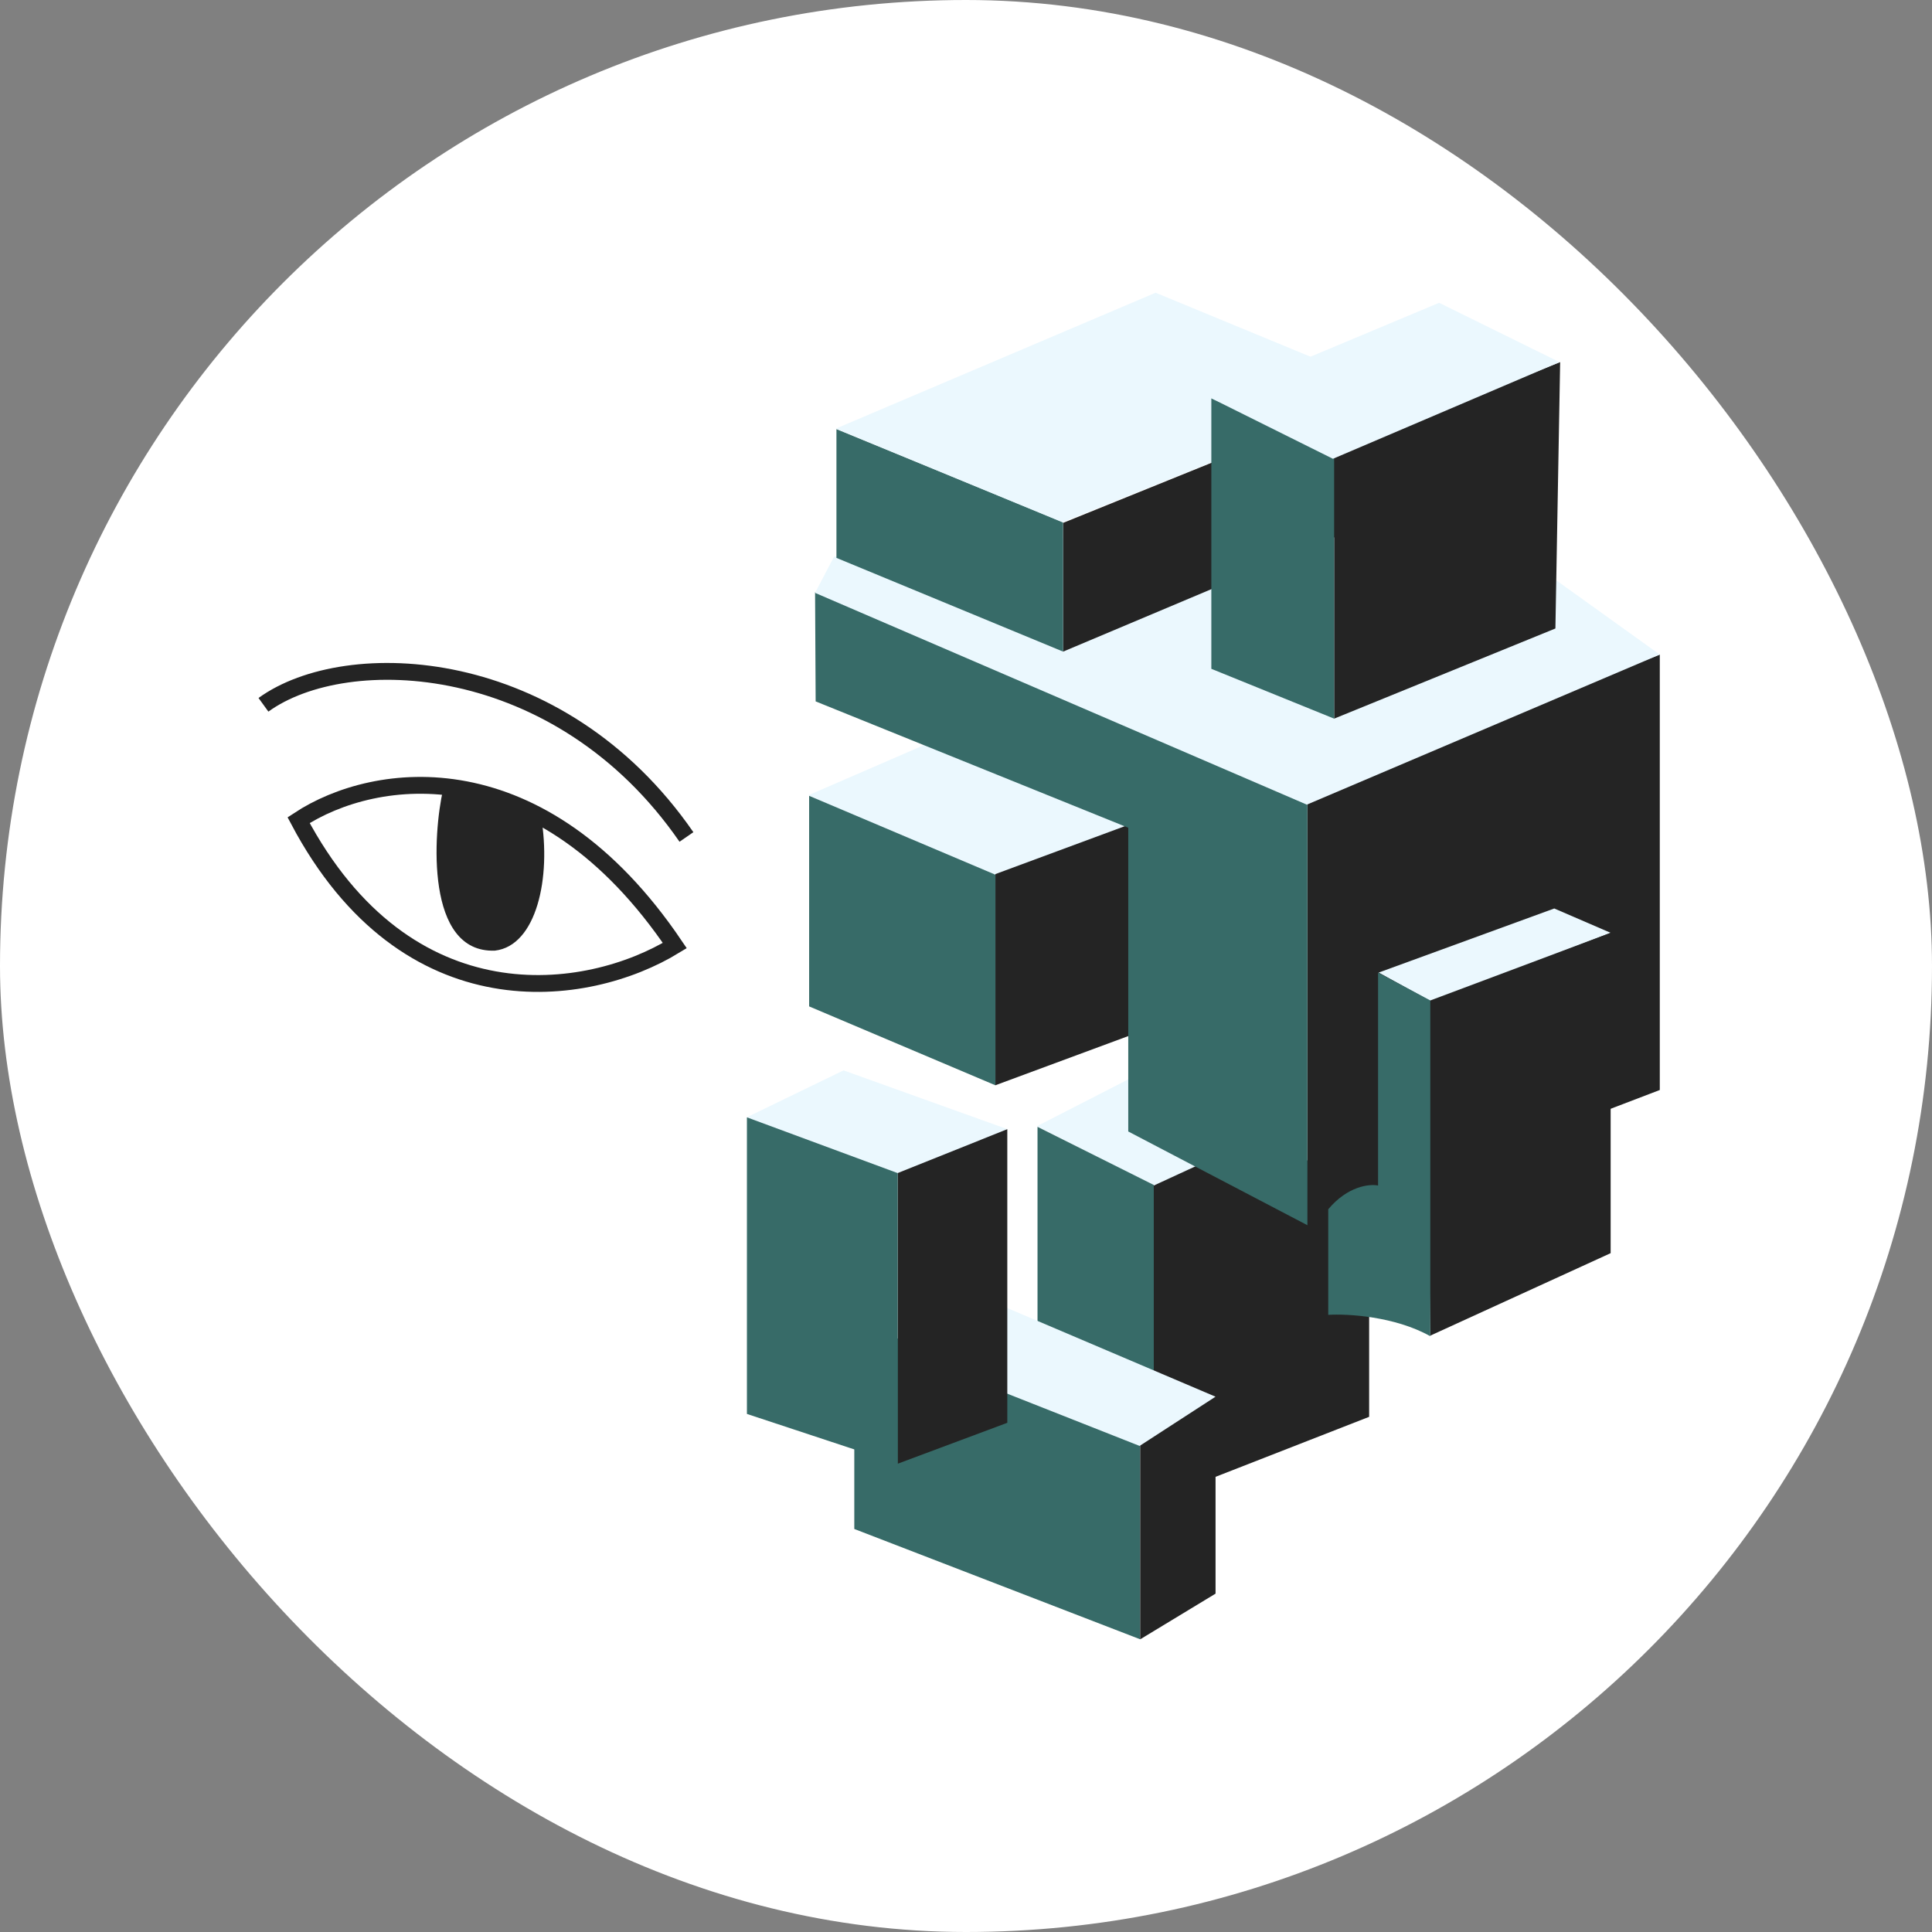 <?xml version="1.0" encoding="UTF-8"?> <svg xmlns="http://www.w3.org/2000/svg" width="66" height="66" viewBox="0 0 66 66" fill="none"><rect x="0" y="0" width="66" height="66" fill="#808080" stroke="none"/><rect width="66" height="66" rx="33" fill="white"></rect><path d="M46.772 48.401L38.99 51.441V49.232L38.281 41.816L40.368 39.303L46.772 39.809V48.401Z" fill="#242424"></path><path d="M39.416 36.426L35.424 38.472L39.416 40.499L43.813 38.472L39.416 36.426Z" fill="#EBF8FE"></path><path d="M35.443 45.323V38.494L39.415 40.48V47.248L35.443 45.323Z" fill="#376B68"></path><path d="M27.621 27.164L31.877 25.32L38.767 28.198L34.065 30.082L27.621 27.164Z" fill="#EBF8FE"></path><path d="M39.313 35.109L34.004 37.074V29.86L39.313 27.895V35.109Z" fill="#242424"></path><path d="M27.641 34.38V27.186L34.004 29.881V37.075L27.641 34.38Z" fill="#376B68"></path><path d="M56.701 37.236V22.361L44.664 27.002V41.836L56.701 37.236Z" fill="#242424"></path><path d="M27.864 23.961L27.844 20.232L44.663 27.467V41.855L38.543 38.653V28.277L27.864 23.961Z" fill="#376B68"></path><path d="M27.844 20.253L28.492 19.017L43.245 17.842L52.688 19.483L56.7 22.361L44.643 27.488L27.844 20.253Z" fill="#EBF8FE"></path><path d="M47.523 17.539L36.316 22.261V17.863L47.523 13.324V17.539Z" fill="#242424"></path><path d="M28.574 19.058V14.66L36.315 17.842V22.259L28.574 19.058Z" fill="#376B68"></path><path d="M28.555 14.641L39.477 10L47.522 13.323L36.296 17.842L28.555 14.641Z" fill="#EBF8FE"></path><path d="M53.135 21.47L45.576 24.55V15.451L53.297 12.371L53.135 21.47Z" fill="#242424"></path><path d="M41.381 22.848V13.607L45.576 15.451V24.55L41.381 22.848Z" fill="#376B68"></path><path d="M49.162 10.344L41.381 13.606L45.535 15.673L53.276 12.37L49.162 10.344Z" fill="#EBF8FE"></path><path d="M53.096 31.035L47.098 33.224L48.901 34.217L55.021 31.866L53.096 31.035Z" fill="#EBF8FE"></path><path d="M55.022 42.81L48.861 45.627L48.699 34.238L55.022 31.867V42.81Z" fill="#242424"></path><path d="M45.375 44.917V41.31C46.04 40.516 46.787 40.439 47.077 40.5V33.225L48.861 34.177V45.647C47.645 44.966 46.03 44.877 45.375 44.917Z" fill="#376B68"></path><path d="M29.184 52.232L38.951 56.001V49.273L39.559 48.402L29.184 45.281V52.232Z" fill="#376B68"></path><path d="M38.951 56.001V49.354L41.525 47.713V54.441L38.951 56.001Z" fill="#242424"></path><path d="M38.93 49.395L41.524 47.713L32.668 43.943V46.922L38.93 49.395Z" fill="#EBF8FE"></path><path d="M28.817 36.566L25.514 38.167L30.276 40.336L34.41 38.573L28.817 36.566Z" fill="#EBF8FE"></path><path d="M16.907 32.475C14.526 32.566 14.792 28.469 15.137 26.973L18.483 27.895C18.839 29.981 18.326 32.311 16.907 32.475Z" fill="#242424"></path><path d="M9 24.077C11.837 22.021 19.109 22.306 23.45 28.592" stroke="#242424" stroke-width="0.575"></path><path d="M10.201 28.018C12.829 26.286 18.483 25.54 23.052 32.302C20.063 34.13 13.902 35.009 10.201 28.018Z" stroke="#242424" stroke-width="0.575"></path><path d="M34.411 48.605L30.666 50.003V40.074L34.411 38.574V48.605Z" fill="#242424"></path><path d="M25.516 48.302V38.17L30.666 40.075V50.004L25.516 48.302Z" fill="#376B68"></path><circle cx="41.665" cy="35.419" r="0.161" fill="#376B68"></circle><circle cx="31.024" cy="32.411" r="0.161" fill="#376B68"></circle></svg> 